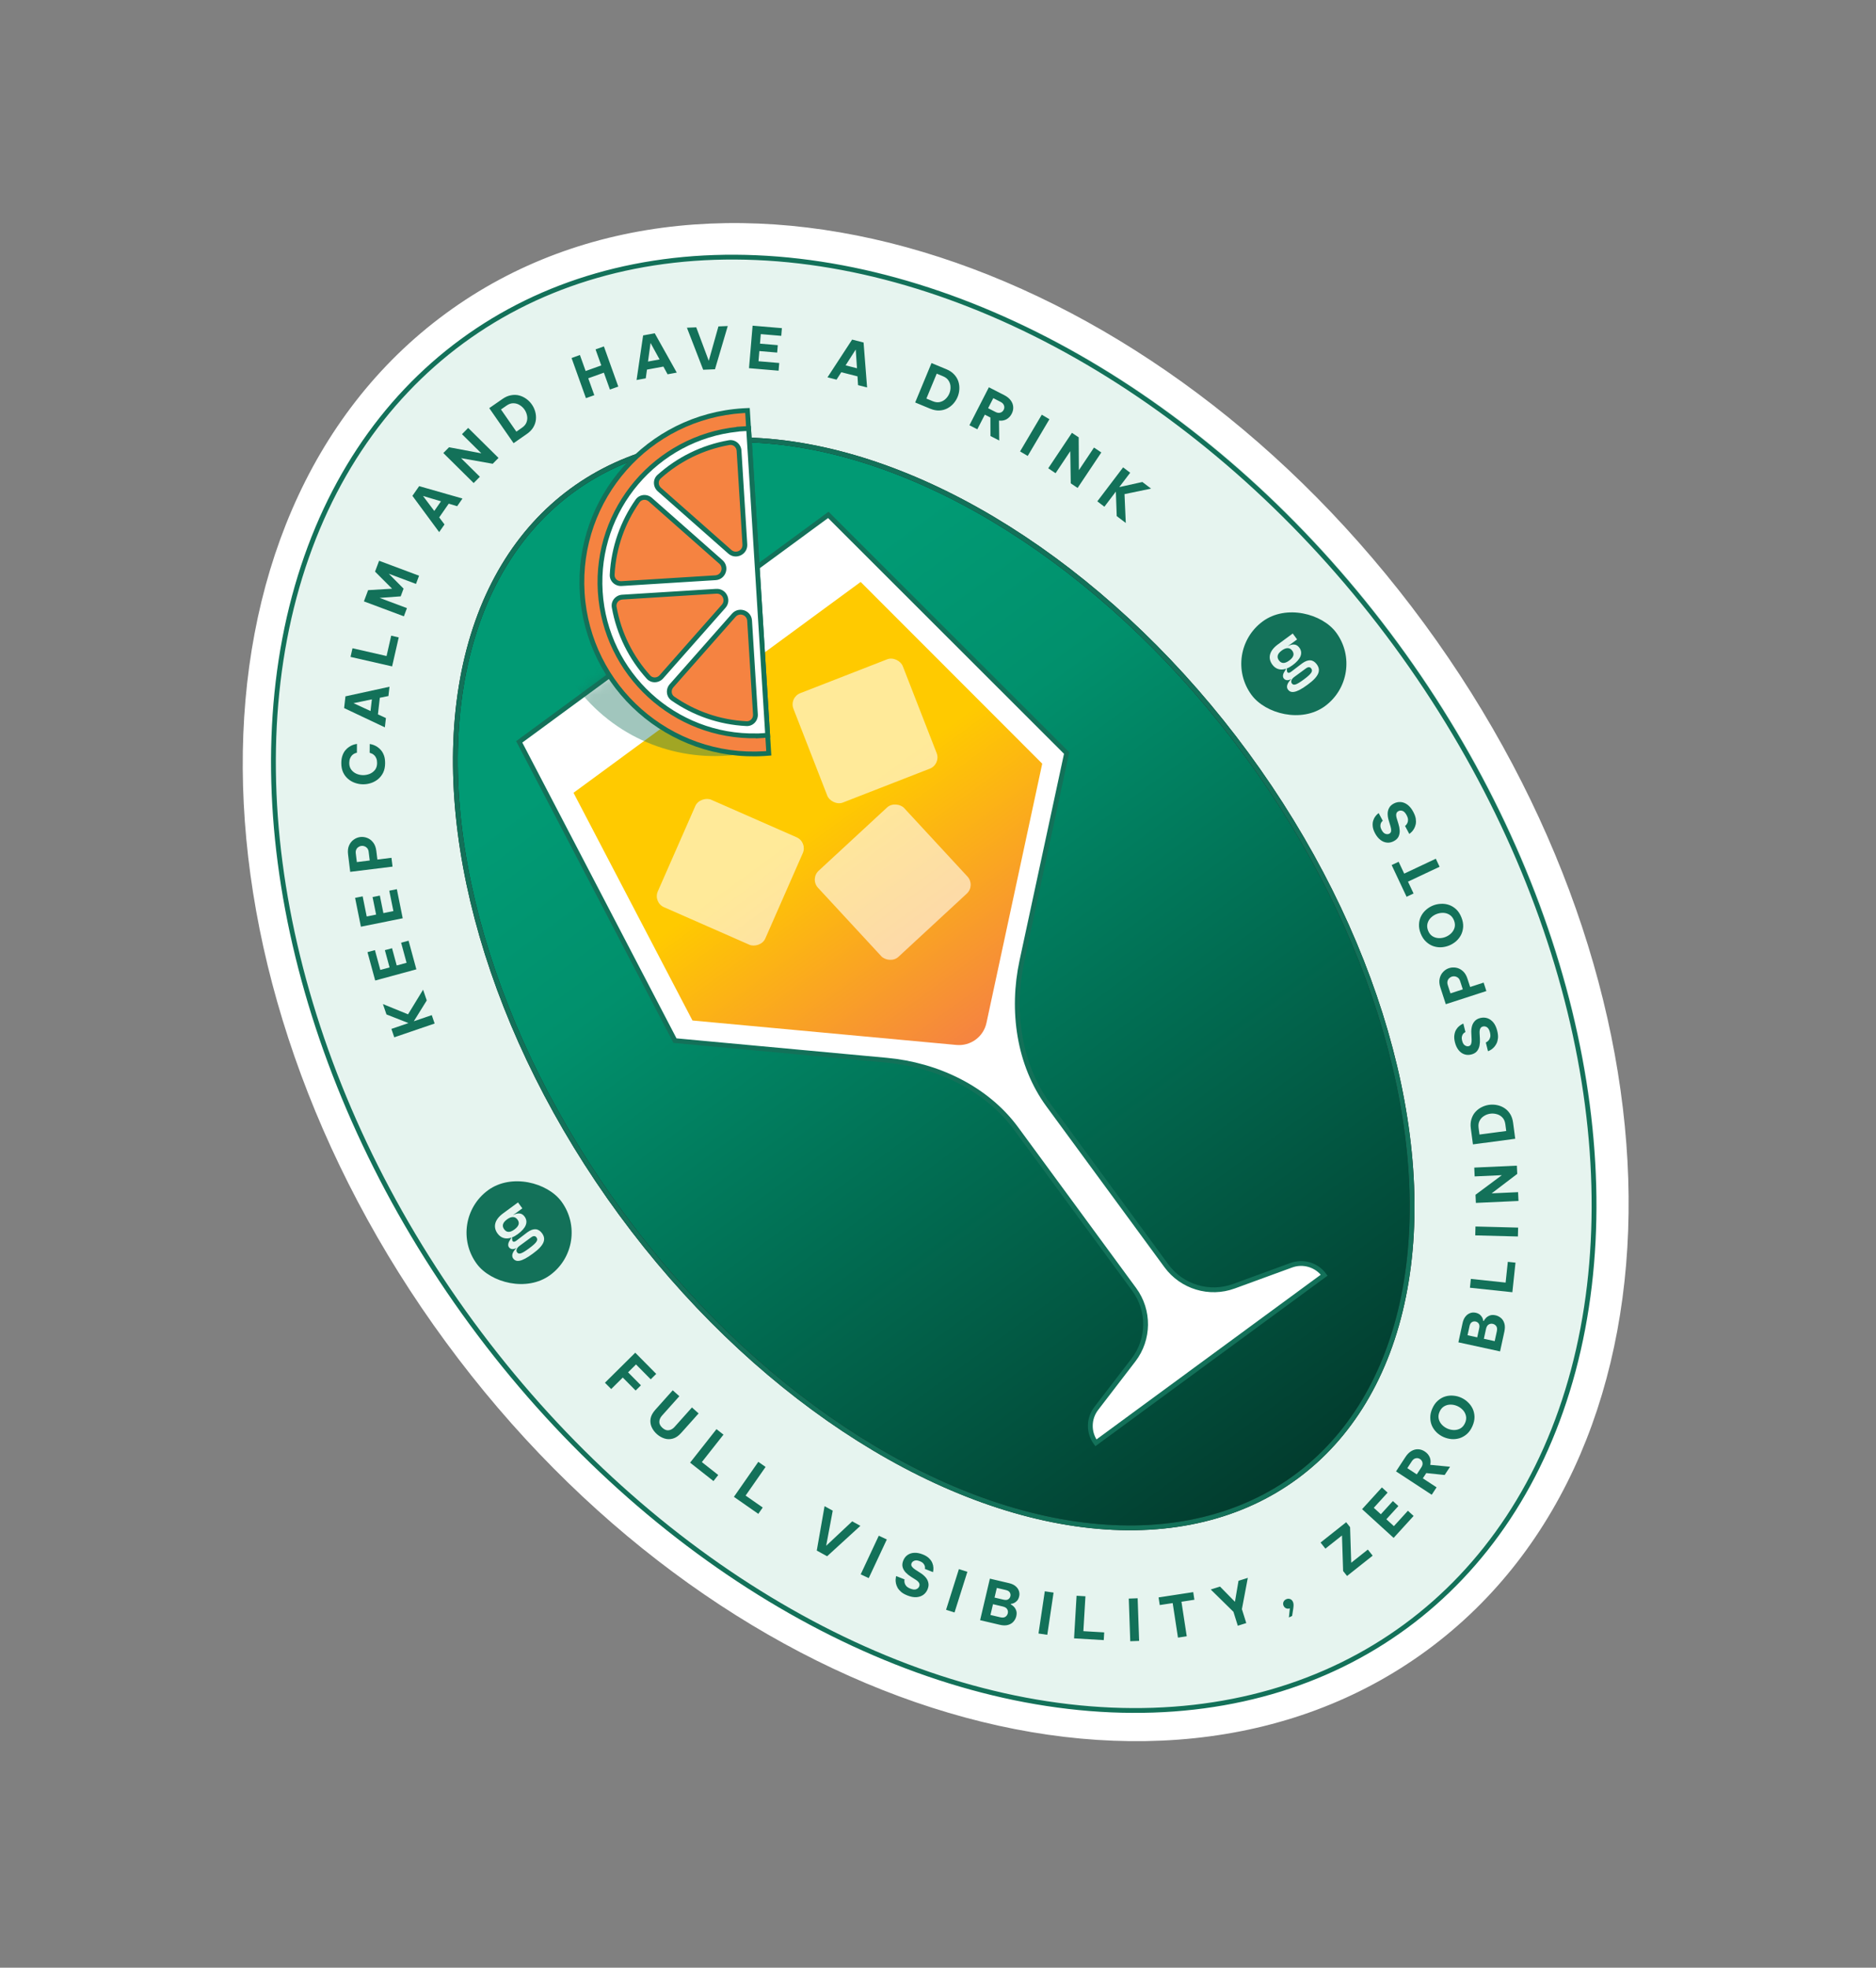 <svg width="185" height="194" viewBox="0 0 185 194" fill="none" xmlns="http://www.w3.org/2000/svg">
<rect x="0" y="0" width="185" height="194" fill="#808080" stroke="none"/>
<path d="M44.889 32.182C57.987 22.566 75.148 21.33 92.157 26.853C109.169 32.377 126.16 44.688 139.177 62.42C152.194 80.151 158.85 100.05 159.024 117.935C159.198 135.817 152.877 151.82 139.78 161.435C126.684 171.049 109.462 172.334 92.391 166.86C75.315 161.384 58.258 149.119 45.238 131.384C32.218 113.649 25.627 93.701 25.517 75.769C25.409 57.842 31.794 41.796 44.889 32.182Z" fill="#E6F4EF" stroke="white" stroke-width="3.158"/>
<ellipse cx="92.08" cy="96.995" rx="56.531" ry="78.594" transform="rotate(-36.284 92.08 96.995)" fill="#E6F4EF" stroke="white" stroke-width="0.474"/>
<ellipse cx="92.08" cy="96.995" rx="56.531" ry="78.594" transform="rotate(-36.284 92.08 96.995)" fill="#E6F4EF" stroke="#137159" stroke-width="0.474"/>
<path d="M42.861 100.911L38.88 102.27L38.597 101.442L40.281 100.867L38.111 100.016L37.762 98.994L40.239 100.004L41.722 97.576L42.084 98.635L40.809 100.687L42.578 100.082L42.861 100.911ZM41.059 95.569L36.999 96.671L36.239 93.873L36.974 93.674L37.505 95.627L38.416 95.379L37.954 93.679L38.661 93.487L39.123 95.187L40.094 94.924L39.556 92.943L40.291 92.744L41.059 95.569ZM39.713 90.534L35.59 91.365L35.017 88.523L35.764 88.373L36.163 90.357L37.089 90.17L36.74 88.443L37.459 88.298L37.807 90.025L38.794 89.827L38.388 87.815L39.135 87.665L39.713 90.534ZM38.711 85.441L34.536 85.957L34.324 84.236C34.281 83.894 34.314 83.601 34.421 83.359C34.529 83.113 34.682 82.92 34.883 82.781C35.079 82.638 35.292 82.553 35.521 82.524C35.758 82.495 35.991 82.526 36.22 82.616C36.444 82.703 36.639 82.852 36.802 83.065C36.965 83.274 37.068 83.55 37.111 83.892L37.216 84.744L38.604 84.572L38.711 85.441ZM35.085 84.142L35.19 84.994L36.46 84.837L36.355 83.985C36.336 83.839 36.291 83.72 36.219 83.63C36.143 83.54 36.055 83.476 35.955 83.439C35.851 83.398 35.744 83.385 35.635 83.398C35.529 83.411 35.431 83.45 35.34 83.515C35.248 83.576 35.178 83.659 35.13 83.764C35.082 83.869 35.067 83.995 35.085 84.142ZM37.977 75.255C37.975 75.604 37.912 75.908 37.789 76.169C37.662 76.426 37.495 76.641 37.289 76.813C37.08 76.986 36.846 77.115 36.587 77.201C36.329 77.286 36.066 77.328 35.796 77.326C35.531 77.324 35.27 77.278 35.013 77.189C34.756 77.1 34.526 76.968 34.322 76.792C34.115 76.616 33.952 76.399 33.832 76.14C33.713 75.878 33.654 75.573 33.657 75.224C33.659 74.932 33.699 74.684 33.776 74.48C33.85 74.272 33.946 74.1 34.064 73.965C34.179 73.825 34.303 73.715 34.436 73.632C34.565 73.546 34.689 73.482 34.807 73.441C34.921 73.401 35.016 73.375 35.092 73.364C35.164 73.349 35.2 73.342 35.2 73.342L35.194 74.212C35.194 74.212 35.169 74.219 35.119 74.234C35.066 74.245 35.004 74.269 34.931 74.306C34.855 74.344 34.781 74.4 34.708 74.475C34.636 74.547 34.575 74.645 34.524 74.77C34.47 74.891 34.443 75.042 34.441 75.224C34.44 75.485 34.506 75.706 34.641 75.885C34.773 76.06 34.942 76.194 35.15 76.286C35.358 76.375 35.575 76.42 35.803 76.422C36.03 76.423 36.25 76.381 36.463 76.296C36.672 76.206 36.846 76.075 36.983 75.902C37.117 75.725 37.185 75.505 37.187 75.244C37.188 75.062 37.165 74.91 37.117 74.788C37.068 74.663 37.008 74.564 36.937 74.491C36.861 74.415 36.788 74.358 36.716 74.319C36.641 74.281 36.578 74.256 36.529 74.244C36.48 74.228 36.456 74.221 36.456 74.221L36.462 73.351C36.462 73.351 36.5 73.359 36.575 73.375C36.647 73.386 36.742 73.414 36.859 73.456C36.972 73.499 37.095 73.564 37.227 73.652C37.355 73.737 37.478 73.849 37.594 73.99C37.707 74.127 37.8 74.301 37.875 74.51C37.945 74.715 37.979 74.963 37.977 75.255ZM37.952 71.711L33.935 69.811L34.067 68.653L38.409 67.707L38.305 68.622L37.456 68.794L37.269 70.431L38.057 70.796L37.952 71.711ZM36.539 70.102L36.671 68.95L34.86 69.327L36.539 70.102ZM38.668 65.701L34.567 64.766L34.761 63.912L38.12 64.678L38.578 62.672L39.32 62.841L38.668 65.701ZM39.828 60.764L35.887 59.291L36.301 58.183L38.667 58.042L36.984 56.357L37.385 55.287L41.325 56.76L41.022 57.569L38.339 56.566L39.798 58.034L39.514 58.796L37.436 58.947L40.13 59.955L39.828 60.764ZM43.308 52.462L40.67 48.886L41.335 47.929L45.607 49.151L45.082 49.908L44.252 49.657L43.312 51.011L43.834 51.706L43.308 52.462ZM42.826 50.376L43.487 49.424L41.714 48.898L42.826 50.376ZM46.71 47.624L43.719 44.666L44.283 44.096L47.466 44.694L45.558 42.807L46.169 42.188L49.16 45.146L48.589 45.724L45.467 45.171L47.322 47.006L46.71 47.624ZM50.647 43.694L48.247 40.238L49.555 39.331C49.835 39.136 50.115 39.015 50.396 38.968C50.678 38.915 50.946 38.923 51.201 38.99C51.456 39.058 51.69 39.17 51.904 39.326C52.119 39.481 52.3 39.667 52.449 39.881C52.599 40.096 52.709 40.331 52.78 40.586C52.851 40.842 52.873 41.1 52.848 41.362C52.822 41.625 52.737 41.88 52.591 42.129C52.447 42.372 52.234 42.591 51.954 42.786L50.647 43.694ZM49.96 39.984L49.404 40.37L50.921 42.555L51.477 42.169C51.704 42.011 51.854 41.829 51.927 41.621C52.003 41.411 52.019 41.198 51.973 40.98C51.931 40.76 51.848 40.56 51.722 40.379C51.597 40.199 51.44 40.052 51.25 39.939C51.062 39.82 50.856 39.76 50.634 39.758C50.412 39.751 50.187 39.826 49.96 39.984ZM57.782 39.256L56.364 35.296L57.188 35L57.753 36.579L59.294 36.027L58.729 34.448L59.553 34.153L60.972 38.113L60.148 38.408L59.551 36.744L58.01 37.296L58.606 38.961L57.782 39.256ZM62.775 37.467L63.421 33.07L64.567 32.859L66.739 36.736L65.833 36.903L65.421 36.141L63.8 36.44L63.681 37.3L62.775 37.467ZM63.902 35.646L65.043 35.436L64.154 33.814L63.902 35.646ZM69.344 36.454L67.74 32.31L68.66 32.272L69.894 35.572L70.847 32.182L71.767 32.144L70.508 36.406L69.344 36.454ZM73.862 36.3L74.217 32.109L77.106 32.353L77.042 33.112L75.025 32.941L74.945 33.882L76.701 34.03L76.64 34.761L74.884 34.612L74.799 35.615L76.844 35.788L76.779 36.547L73.862 36.3ZM81.603 37.201L84.032 33.48L85.161 33.769L85.507 38.199L84.615 37.971L84.561 37.106L82.963 36.698L82.495 37.429L81.603 37.201ZM83.389 36.02L84.512 36.308L84.386 34.462L83.389 36.02ZM90.249 39.681L91.86 35.795L93.33 36.404C93.645 36.535 93.898 36.705 94.09 36.916C94.287 37.125 94.425 37.355 94.506 37.605C94.587 37.856 94.619 38.114 94.604 38.378C94.589 38.643 94.531 38.896 94.431 39.137C94.331 39.379 94.192 39.599 94.016 39.796C93.84 39.994 93.635 40.153 93.4 40.273C93.166 40.393 92.904 40.459 92.616 40.471C92.333 40.481 92.034 40.421 91.719 40.29L90.249 39.681ZM92.999 37.098L92.374 36.839L91.356 39.296L91.981 39.556C92.236 39.661 92.471 39.689 92.685 39.638C92.902 39.589 93.09 39.486 93.249 39.331C93.412 39.176 93.535 38.998 93.619 38.795C93.703 38.592 93.742 38.38 93.735 38.16C93.733 37.937 93.672 37.731 93.553 37.543C93.44 37.352 93.255 37.204 92.999 37.098ZM95.599 41.925L97.518 38.181L99.035 38.959C99.312 39.101 99.523 39.271 99.668 39.469C99.817 39.669 99.9 39.881 99.916 40.107C99.936 40.334 99.888 40.561 99.772 40.787C99.646 41.033 99.473 41.217 99.253 41.338C99.035 41.456 98.789 41.499 98.517 41.466L98.538 43.431L97.673 42.988L97.668 41.165L97.117 40.882L96.378 42.324L95.599 41.925ZM98.68 39.627L97.952 39.253L97.443 40.245L98.172 40.618C98.344 40.706 98.503 40.728 98.649 40.684C98.795 40.64 98.904 40.548 98.975 40.41C99.047 40.269 99.059 40.125 99.01 39.981C98.962 39.833 98.852 39.715 98.68 39.627ZM100.593 44.507L102.735 40.886L103.488 41.332L101.347 44.953L100.593 44.507ZM103.371 46.171L105.708 42.673L106.375 43.118L106.392 46.357L107.882 44.126L108.605 44.609L106.268 48.107L105.592 47.655L105.544 44.484L104.094 46.654L103.371 46.171ZM108.211 49.428L110.755 46.078L111.452 46.608L110.376 48.025L112.652 47.52L113.512 48.173L110.893 48.717L111.017 51.56L110.125 50.883L110.039 48.468L108.908 49.958L108.211 49.428Z" fill="#137159"/>
<path d="M59.656 136.325L62.645 133.365L64.713 135.454L64.171 135.99L62.72 134.523L61.936 135.299L63.204 136.58L62.683 137.096L61.415 135.815L60.272 136.947L59.656 136.325ZM64.776 141.39C64.547 141.185 64.374 140.952 64.258 140.69C64.144 140.431 64.11 140.157 64.155 139.867C64.203 139.58 64.359 139.289 64.621 138.995L66.341 137.071L66.994 137.654L65.274 139.578C65.113 139.759 65.027 139.957 65.018 140.173C65.011 140.385 65.114 140.586 65.325 140.775C65.537 140.965 65.747 141.043 65.955 141.01C66.167 140.976 66.355 140.869 66.516 140.688L68.236 138.764L68.893 139.351L67.173 141.275C66.911 141.569 66.638 141.755 66.355 141.833C66.075 141.913 65.798 141.91 65.525 141.823C65.252 141.736 65.002 141.592 64.776 141.39ZM68.054 144.205L70.657 140.901L71.345 141.443L69.213 144.149L70.829 145.422L70.358 146.021L68.054 144.205ZM72.374 147.576L74.78 144.125L75.498 144.626L73.528 147.451L75.216 148.628L74.78 149.253L72.374 147.576ZM80.545 152.873L81.313 148.496L82.12 148.939L81.471 152.402L84.039 149.992L84.846 150.435L81.567 153.433L80.545 152.873ZM84.877 155.217L86.661 151.407L87.453 151.778L85.669 155.588L84.877 155.217ZM89.479 157.298C89.225 157.198 89.02 157.082 88.865 156.951C88.713 156.818 88.597 156.68 88.515 156.538C88.437 156.393 88.385 156.254 88.356 156.12C88.329 155.983 88.316 155.86 88.319 155.751C88.326 155.64 88.336 155.552 88.349 155.488C88.367 155.422 88.376 155.388 88.376 155.388L89.201 155.715C89.201 155.715 89.196 155.748 89.186 155.813C89.18 155.88 89.188 155.964 89.209 156.066C89.231 156.165 89.285 156.265 89.37 156.369C89.457 156.468 89.594 156.555 89.781 156.629C90.01 156.72 90.198 156.739 90.345 156.687C90.493 156.632 90.594 156.537 90.647 156.403C90.694 156.283 90.689 156.171 90.633 156.067C90.579 155.965 90.474 155.862 90.315 155.758L89.831 155.451C89.635 155.328 89.462 155.188 89.312 155.031C89.166 154.876 89.066 154.702 89.012 154.509C88.959 154.313 88.979 154.097 89.073 153.861C89.168 153.621 89.31 153.437 89.499 153.308C89.69 153.176 89.912 153.104 90.165 153.094C90.422 153.082 90.697 153.134 90.99 153.25C91.264 153.358 91.476 153.489 91.623 153.641C91.776 153.791 91.882 153.945 91.942 154.103C92.006 154.259 92.04 154.405 92.044 154.541C92.05 154.678 92.046 154.788 92.029 154.871C92.016 154.956 92.01 154.998 92.01 154.998L91.206 154.68C91.206 154.68 91.209 154.653 91.214 154.598C91.223 154.544 91.217 154.477 91.197 154.395C91.176 154.314 91.128 154.229 91.052 154.142C90.98 154.057 90.863 153.982 90.701 153.918C90.479 153.83 90.299 153.816 90.161 153.876C90.025 153.932 89.934 154.016 89.89 154.129C89.844 154.245 89.858 154.354 89.931 154.457C90.005 154.559 90.114 154.658 90.26 154.752L90.772 155.083C90.968 155.205 91.136 155.347 91.276 155.509C91.415 155.67 91.506 155.848 91.547 156.044C91.593 156.237 91.571 156.447 91.481 156.672C91.389 156.905 91.248 157.092 91.058 157.232C90.869 157.369 90.641 157.448 90.372 157.468C90.104 157.485 89.807 157.428 89.479 157.298ZM93.296 158.712L94.562 154.701L95.397 154.964L94.13 158.976L93.296 158.712ZM96.653 159.736L97.616 155.641L99.508 156.085C99.774 156.148 99.986 156.246 100.145 156.381C100.308 156.517 100.419 156.673 100.479 156.851C100.539 157.025 100.548 157.204 100.504 157.388C100.462 157.569 100.393 157.712 100.298 157.819C100.204 157.921 100.1 157.998 99.987 158.049C99.878 158.098 99.777 158.124 99.682 158.129L99.672 158.174C99.766 158.219 99.865 158.293 99.97 158.395C100.074 158.498 100.155 158.628 100.211 158.785C100.268 158.942 100.27 159.13 100.219 159.348C100.174 159.539 100.084 159.713 99.951 159.868C99.82 160.025 99.641 160.136 99.411 160.203C99.185 160.27 98.911 160.266 98.59 160.191L96.653 159.736ZM99.197 156.766L98.3 156.555L98.076 157.507L98.973 157.717C99.165 157.762 99.316 157.749 99.426 157.678C99.536 157.606 99.607 157.504 99.638 157.372C99.668 157.242 99.65 157.121 99.583 157.008C99.517 156.892 99.388 156.811 99.197 156.766ZM98.886 158.386L97.923 158.16L97.673 159.222L98.636 159.449C98.854 159.5 99.023 159.485 99.143 159.404C99.268 159.321 99.347 159.205 99.382 159.057C99.416 158.914 99.395 158.778 99.32 158.651C99.248 158.526 99.103 158.437 98.886 158.386ZM102.411 161.049L103.031 156.888L103.897 157.017L103.277 161.178L102.411 161.049ZM105.917 161.528L106.165 157.328L107.039 157.38L106.836 160.819L108.89 160.94L108.845 161.701L105.917 161.528ZM111.459 161.81L111.313 157.606L112.188 157.575L112.334 161.779L111.459 161.81ZM116.164 161.455L115.643 158.05L114.367 158.245L114.252 157.492L117.669 156.969L117.784 157.722L116.508 157.918L117.029 161.323L116.164 161.455ZM122.064 160.283L121.634 158.91L119.396 156.711L120.312 156.423L121.783 157.922L122.135 155.852L123.052 155.565L122.469 158.648L122.9 160.021L122.064 160.283ZM127.104 159.469L127.196 158.571C127.075 158.615 126.955 158.615 126.838 158.57C126.723 158.523 126.639 158.442 126.584 158.325C126.524 158.198 126.518 158.073 126.564 157.951C126.611 157.828 126.698 157.737 126.825 157.677C126.952 157.617 127.079 157.607 127.207 157.648C127.335 157.688 127.432 157.778 127.498 157.919C127.536 157.998 127.557 158.092 127.563 158.203C127.567 158.31 127.557 158.447 127.531 158.614C127.51 158.783 127.477 158.993 127.432 159.245L127.423 159.318L127.104 159.469ZM132.839 155.378L132.45 154.888L132.338 151.386L130.703 152.682L130.226 152.081L132.752 150.079L133.137 150.564L133.249 154.074L134.888 152.774L135.365 153.376L132.839 155.378ZM137.431 151.624L134.321 148.791L136.274 146.648L136.837 147.161L135.474 148.657L136.171 149.292L137.358 147.99L137.9 148.484L136.713 149.786L137.457 150.464L138.839 148.947L139.402 149.46L137.431 151.624ZM141.187 147.371L137.668 145.066L138.603 143.639C138.773 143.379 138.965 143.188 139.177 143.064C139.391 142.937 139.612 142.878 139.838 142.885C140.066 142.89 140.286 142.962 140.499 143.101C140.73 143.252 140.894 143.444 140.992 143.675C141.086 143.905 141.102 144.153 141.041 144.421L142.997 144.608L142.464 145.422L140.651 145.233L140.312 145.751L141.667 146.639L141.187 147.371ZM139.229 144.063L138.781 144.748L139.713 145.359L140.161 144.674C140.267 144.512 140.306 144.356 140.277 144.206C140.249 144.056 140.169 143.938 140.039 143.853C139.906 143.766 139.765 143.739 139.616 143.773C139.464 143.805 139.335 143.902 139.229 144.063ZM145.196 140.619C145.054 140.937 144.873 141.193 144.654 141.386C144.432 141.577 144.191 141.714 143.93 141.797C143.667 141.875 143.399 141.903 143.127 141.881C142.856 141.856 142.598 141.788 142.352 141.679C142.106 141.569 141.885 141.423 141.688 141.24C141.49 141.052 141.334 140.835 141.219 140.589C141.106 140.34 141.049 140.069 141.046 139.777C141.04 139.484 141.107 139.178 141.249 138.86C141.393 138.538 141.576 138.281 141.798 138.09C142.017 137.897 142.256 137.761 142.515 137.681C142.775 137.602 143.04 137.575 143.311 137.6C143.58 137.62 143.837 137.685 144.083 137.795C144.329 137.904 144.551 138.053 144.749 138.241C144.949 138.426 145.108 138.642 145.226 138.889C145.34 139.135 145.4 139.405 145.407 139.698C145.409 139.99 145.339 140.297 145.196 140.619ZM144.474 140.297C144.582 140.055 144.612 139.823 144.565 139.603C144.518 139.383 144.418 139.189 144.264 139.021C144.108 138.852 143.924 138.72 143.712 138.626C143.501 138.532 143.282 138.484 143.055 138.482C142.827 138.48 142.616 138.535 142.421 138.647C142.225 138.76 142.074 138.937 141.966 139.179C141.858 139.421 141.827 139.653 141.875 139.873C141.923 140.09 142.024 140.282 142.178 140.45C142.331 140.618 142.513 140.749 142.724 140.843C142.935 140.937 143.157 140.986 143.387 140.989C143.615 140.991 143.825 140.937 144.019 140.829C144.214 140.716 144.366 140.539 144.474 140.297ZM147.928 133.236L143.818 132.343L144.23 130.443C144.288 130.176 144.383 129.962 144.515 129.801C144.648 129.636 144.803 129.522 144.979 129.46C145.152 129.396 145.331 129.385 145.516 129.425C145.697 129.464 145.842 129.531 145.95 129.624C146.054 129.716 146.132 129.819 146.186 129.931C146.236 130.039 146.264 130.14 146.271 130.235L146.315 130.244C146.359 130.149 146.432 130.049 146.532 129.942C146.633 129.836 146.761 129.754 146.918 129.695C147.074 129.635 147.261 129.63 147.48 129.677C147.672 129.719 147.848 129.805 148.005 129.937C148.164 130.064 148.278 130.242 148.349 130.471C148.42 130.696 148.421 130.969 148.351 131.292L147.928 133.236ZM144.916 130.743L144.72 131.643L145.676 131.851L145.871 130.951C145.913 130.758 145.897 130.607 145.824 130.498C145.751 130.389 145.647 130.32 145.514 130.291C145.384 130.263 145.264 130.283 145.152 130.352C145.036 130.42 144.957 130.55 144.916 130.743ZM146.541 131.026L146.331 131.993L147.398 132.225L147.608 131.258C147.655 131.04 147.637 130.871 147.555 130.752C147.469 130.629 147.352 130.551 147.204 130.519C147.059 130.487 146.925 130.511 146.799 130.588C146.675 130.662 146.588 130.808 146.541 131.026ZM149.14 127.403L144.957 126.959L145.049 126.089L148.475 126.452L148.692 124.406L149.45 124.486L149.14 127.403ZM149.686 121.907L145.48 121.798L145.503 120.922L149.708 121.032L149.686 121.907ZM149.744 118.405L145.542 118.596L145.505 117.795L148.103 115.862L145.422 115.984L145.383 115.115L149.585 114.923L149.622 115.735L147.098 117.654L149.704 117.536L149.744 118.405ZM149.423 112.272L145.253 112.826L145.043 111.248C144.998 110.91 145.019 110.605 145.105 110.334C145.187 110.059 145.317 109.824 145.493 109.628C145.67 109.433 145.876 109.275 146.113 109.156C146.349 109.037 146.597 108.96 146.856 108.925C147.116 108.891 147.375 108.9 147.634 108.954C147.894 109.007 148.134 109.105 148.356 109.248C148.577 109.39 148.766 109.583 148.92 109.827C149.071 110.067 149.168 110.356 149.213 110.694L149.423 112.272ZM145.809 111.186L145.898 111.857L148.536 111.506L148.447 110.836C148.41 110.562 148.316 110.345 148.165 110.185C148.013 110.022 147.83 109.91 147.616 109.851C147.401 109.788 147.185 109.771 146.967 109.8C146.749 109.828 146.546 109.901 146.359 110.018C146.168 110.131 146.02 110.287 145.917 110.484C145.809 110.678 145.773 110.912 145.809 111.186ZM147.648 101.632C147.714 101.897 147.739 102.131 147.723 102.334C147.703 102.534 147.659 102.709 147.59 102.859C147.518 103.006 147.435 103.13 147.344 103.231C147.248 103.333 147.155 103.415 147.065 103.477C146.97 103.535 146.893 103.578 146.833 103.605C146.769 103.629 146.737 103.641 146.737 103.641L146.522 102.78C146.522 102.78 146.551 102.765 146.61 102.735C146.668 102.701 146.733 102.646 146.803 102.569C146.87 102.494 146.921 102.391 146.955 102.262C146.986 102.133 146.976 101.971 146.928 101.777C146.868 101.538 146.774 101.373 146.647 101.284C146.515 101.196 146.38 101.169 146.24 101.204C146.115 101.235 146.027 101.304 145.975 101.411C145.923 101.514 145.901 101.66 145.909 101.849L145.94 102.421C145.955 102.652 145.942 102.874 145.901 103.087C145.86 103.297 145.777 103.48 145.652 103.636C145.523 103.793 145.335 103.902 145.089 103.964C144.839 104.026 144.606 104.018 144.391 103.939C144.173 103.861 143.986 103.722 143.83 103.522C143.671 103.32 143.553 103.066 143.476 102.761C143.405 102.474 143.388 102.226 143.426 102.018C143.459 101.806 143.522 101.63 143.616 101.49C143.705 101.346 143.804 101.234 143.913 101.152C144.02 101.067 144.113 101.006 144.19 100.972C144.266 100.933 144.304 100.914 144.304 100.914L144.514 101.752C144.514 101.752 144.49 101.766 144.442 101.793C144.393 101.817 144.342 101.861 144.287 101.926C144.233 101.99 144.193 102.078 144.166 102.19C144.138 102.299 144.146 102.438 144.188 102.607C144.246 102.838 144.339 102.993 144.468 103.07C144.593 103.148 144.714 103.173 144.832 103.143C144.953 103.113 145.034 103.038 145.074 102.919C145.115 102.799 145.131 102.653 145.123 102.479L145.094 101.871C145.079 101.64 145.097 101.421 145.147 101.213C145.196 101.006 145.289 100.828 145.424 100.681C145.555 100.531 145.738 100.427 145.973 100.368C146.216 100.308 146.45 100.314 146.675 100.387C146.896 100.46 147.093 100.601 147.266 100.807C147.435 101.015 147.562 101.29 147.648 101.632ZM146.577 97.709L142.576 99.006L142.041 97.357C141.935 97.029 141.911 96.736 141.971 96.478C142.03 96.216 142.144 95.997 142.314 95.822C142.48 95.645 142.673 95.521 142.893 95.45C143.12 95.376 143.354 95.362 143.596 95.407C143.833 95.45 144.052 95.56 144.253 95.738C144.453 95.912 144.606 96.163 144.712 96.491L144.977 97.308L146.307 96.876L146.577 97.709ZM142.771 97.121L143.036 97.937L144.253 97.543L143.988 96.726C143.942 96.585 143.875 96.478 143.787 96.403C143.696 96.329 143.597 96.283 143.492 96.265C143.382 96.245 143.274 96.252 143.17 96.286C143.069 96.319 142.98 96.376 142.902 96.456C142.824 96.534 142.771 96.629 142.744 96.741C142.716 96.853 142.726 96.98 142.771 97.121ZM144.117 90.448C144.246 90.772 144.303 91.08 144.289 91.371C144.271 91.664 144.2 91.933 144.077 92.178C143.949 92.42 143.783 92.631 143.577 92.811C143.37 92.987 143.141 93.125 142.891 93.225C142.641 93.324 142.382 93.38 142.114 93.393C141.841 93.404 141.576 93.365 141.32 93.275C141.063 93.181 140.829 93.034 140.618 92.832C140.404 92.632 140.232 92.37 140.103 92.046C139.973 91.719 139.917 91.408 139.935 91.116C139.949 90.824 140.019 90.558 140.143 90.317C140.267 90.076 140.433 89.867 140.64 89.691C140.843 89.512 141.069 89.374 141.319 89.274C141.569 89.174 141.83 89.119 142.103 89.109C142.375 89.094 142.641 89.131 142.9 89.22C143.156 89.31 143.391 89.455 143.606 89.655C143.816 89.856 143.987 90.121 144.117 90.448ZM143.383 90.741C143.285 90.494 143.141 90.311 142.95 90.191C142.76 90.071 142.551 90.007 142.323 90C142.093 89.994 141.87 90.034 141.655 90.119C141.44 90.205 141.253 90.328 141.093 90.49C140.933 90.651 140.825 90.841 140.769 91.059C140.713 91.277 140.734 91.51 140.832 91.756C140.93 92.002 141.074 92.186 141.265 92.306C141.454 92.422 141.662 92.484 141.889 92.492C142.117 92.499 142.338 92.46 142.553 92.374C142.767 92.289 142.957 92.165 143.12 92.002C143.28 91.84 143.389 91.652 143.446 91.438C143.502 91.219 143.481 90.987 143.383 90.741ZM141.964 85.455L138.848 86.923L139.398 88.091L138.709 88.415L137.236 85.288L137.925 84.964L138.475 86.131L141.591 84.663L141.964 85.455ZM139.371 80.047C139.499 80.288 139.58 80.509 139.614 80.71C139.643 80.909 139.643 81.089 139.613 81.251C139.578 81.411 139.528 81.552 139.463 81.672C139.395 81.794 139.325 81.896 139.252 81.978C139.175 82.057 139.11 82.118 139.059 82.158C139.002 82.197 138.974 82.216 138.974 82.216L138.557 81.433C138.557 81.433 138.582 81.411 138.632 81.368C138.68 81.321 138.729 81.252 138.779 81.16C138.826 81.071 138.85 80.959 138.852 80.825C138.85 80.693 138.802 80.538 138.708 80.361C138.592 80.144 138.461 80.007 138.316 79.951C138.167 79.898 138.029 79.904 137.902 79.972C137.788 80.033 137.719 80.121 137.695 80.237C137.669 80.349 137.683 80.496 137.737 80.678L137.906 81.226C137.976 81.446 138.017 81.665 138.029 81.881C138.04 82.095 138.003 82.292 137.92 82.474C137.833 82.658 137.677 82.809 137.453 82.928C137.226 83.049 136.998 83.098 136.77 83.073C136.539 83.05 136.324 82.96 136.125 82.805C135.921 82.647 135.745 82.429 135.597 82.152C135.458 81.891 135.382 81.654 135.368 81.443C135.349 81.23 135.368 81.044 135.425 80.884C135.477 80.724 135.546 80.591 135.631 80.485C135.715 80.376 135.79 80.295 135.857 80.243C135.921 80.187 135.954 80.159 135.954 80.159L136.36 80.922C136.36 80.922 136.34 80.941 136.3 80.979C136.258 81.014 136.219 81.069 136.182 81.145C136.145 81.221 136.127 81.316 136.128 81.431C136.128 81.543 136.168 81.676 136.25 81.83C136.362 82.041 136.49 82.168 136.634 82.212C136.774 82.257 136.898 82.252 137.005 82.195C137.115 82.136 137.176 82.044 137.186 81.918C137.196 81.792 137.176 81.646 137.126 81.48L136.951 80.897C136.881 80.676 136.845 80.459 136.843 80.246C136.841 80.032 136.888 79.838 136.984 79.662C137.074 79.485 137.226 79.34 137.441 79.226C137.661 79.109 137.89 79.058 138.126 79.074C138.359 79.092 138.584 79.18 138.801 79.339C139.016 79.5 139.206 79.736 139.371 80.047Z" fill="#137159"/>
<ellipse cx="92.08" cy="96.996" rx="38.257" ry="60.32" transform="rotate(-36.284 92.08 96.996)" fill="url(#paint0_linear_8111_1955)" stroke="#181818" stroke-width="0.474"/>
<ellipse cx="92.08" cy="96.996" rx="38.257" ry="60.32" transform="rotate(-36.284 92.08 96.996)" stroke="#137159" stroke-width="0.474"/>
<path d="M105.185 74.242L100.772 94.751C99.726 99.611 100.452 104.951 103.394 108.958L112.365 121.177L115.023 124.798C116.548 126.876 119.263 127.696 121.684 126.81L127.326 124.747C128.508 124.308 129.838 124.706 130.584 125.722L108.069 142.252C107.323 141.235 107.341 139.847 108.114 138.851L111.774 134.086C113.344 132.042 113.374 129.206 111.849 127.128L100.22 111.289C97.278 107.281 92.402 104.989 87.451 104.53L66.562 102.597L51.203 73.14L81.683 50.764L105.185 74.242Z" fill="white" stroke="#137159" stroke-width="0.474"/>
<path d="M84.873 57.374L102.778 75.291L97.279 100.851C97.137 101.513 96.757 102.099 96.212 102.499V102.499C95.666 102.9 94.993 103.086 94.32 103.024L68.287 100.613L56.556 78.163L84.873 57.374Z" fill="url(#paint1_linear_8111_1955)"/>
<g opacity="0.4">
<mask id="mask0_8111_1955" style="mask-type:alpha" maskUnits="userSpaceOnUse" x="51" y="50" width="84" height="98">
<path d="M104.677 74.616L100.263 95.125C99.218 99.985 99.944 105.325 102.886 109.332L118.209 130.204C119.755 132.31 122.518 133.121 124.957 132.184L131.065 129.838C132.247 129.399 133.576 129.798 134.323 130.814L111.807 147.343C111.061 146.327 111.08 144.939 111.853 143.943L115.921 138.818C117.545 136.772 117.599 133.893 116.053 131.787L100.73 110.915C97.788 106.907 92.911 104.615 87.961 104.157L67.071 102.223L51.712 72.766L81.174 51.138L104.677 74.616Z" fill="white" stroke="black" stroke-width="0.474"/>
</mask>
<g mask="url(#mask0_8111_1955)">
<path d="M53.815 53.673L75.014 73.934L74.756 74C69.226 75.424 63.106 74.046 58.674 69.811C54.241 65.574 52.588 59.523 53.76 53.934L53.815 53.673Z" fill="#137159"/>
</g>
</g>
<path d="M57.412 58.447C56.832 49.111 63.931 41.072 73.267 40.492C73.415 40.483 73.564 40.476 73.712 40.47L75.812 74.269C75.665 74.281 75.516 74.292 75.368 74.301C66.032 74.881 57.992 67.783 57.412 58.447Z" fill="#F58341"/>
<path d="M57.412 58.447L57.176 58.461L57.176 58.461L57.412 58.447ZM73.267 40.492L73.252 40.256L73.252 40.256L73.267 40.492ZM73.712 40.47L73.948 40.456L73.934 40.225L73.703 40.234L73.712 40.47ZM75.812 74.269L75.833 74.504L76.063 74.484L76.048 74.254L75.812 74.269ZM75.368 74.301L75.382 74.537L75.382 74.537L75.368 74.301ZM57.412 58.447L57.649 58.432C57.077 49.227 64.076 41.301 73.281 40.729L73.267 40.492L73.252 40.256C63.786 40.844 56.588 48.995 57.176 58.461L57.412 58.447ZM73.267 40.492L73.281 40.729C73.428 40.719 73.574 40.712 73.72 40.707L73.712 40.47L73.703 40.234C73.553 40.239 73.403 40.246 73.252 40.256L73.267 40.492ZM73.712 40.47L73.475 40.485L75.576 74.283L75.812 74.269L76.048 74.254L73.948 40.456L73.712 40.47ZM75.812 74.269L75.791 74.033C75.647 74.045 75.501 74.055 75.353 74.065L75.368 74.301L75.382 74.537C75.532 74.528 75.682 74.518 75.833 74.504L75.812 74.269ZM75.368 74.301L75.353 74.065C66.148 74.637 58.221 67.638 57.649 58.432L57.412 58.447L57.176 58.461C57.764 67.928 65.916 75.126 75.382 74.537L75.368 74.301Z" fill="#137159"/>
<path d="M59.193 58.336C58.687 50.197 64.705 43.16 72.742 42.325L72.755 42.309L73.823 42.243L75.703 72.493L75.336 72.516C75.31 72.517 75.284 72.52 75.258 72.522C75.232 72.523 75.205 72.524 75.179 72.525L74.634 72.559L74.621 72.547C66.542 72.714 59.699 66.476 59.193 58.336ZM66.224 67.61C65.887 67.992 65.937 68.582 66.355 68.872C68.446 70.325 70.944 71.216 73.621 71.346C74.128 71.371 74.526 70.938 74.495 70.431L73.921 61.192C73.872 60.4 72.889 60.062 72.363 60.657L66.224 67.61ZM64.997 46.995C64.618 47.336 64.641 47.927 65.023 48.264L71.974 54.401C72.57 54.927 73.503 54.47 73.454 53.677L72.88 44.439C72.848 43.932 72.4 43.552 71.9 43.639C69.259 44.1 66.891 45.295 64.997 46.995ZM60.567 59.854C61.036 62.497 62.242 64.867 63.953 66.758C64.294 67.135 64.883 67.111 65.219 66.73L71.361 59.774C71.886 59.178 71.43 58.245 70.637 58.294L61.367 58.87C60.859 58.902 60.478 59.353 60.567 59.854ZM60.37 56.66C60.343 57.169 60.777 57.569 61.285 57.537L70.555 56.961C71.348 56.912 71.685 55.929 71.091 55.403L64.134 49.261C63.753 48.925 63.165 48.973 62.874 49.39C61.41 51.479 60.508 53.979 60.37 56.66Z" fill="white"/>
<path d="M59.193 58.336L58.956 58.351L58.956 58.351L59.193 58.336ZM72.742 42.325L72.766 42.56L72.858 42.55L72.919 42.481L72.742 42.325ZM72.755 42.309L72.74 42.073L72.642 42.079L72.578 42.152L72.755 42.309ZM73.823 42.243L74.06 42.228L74.045 41.992L73.809 42.006L73.823 42.243ZM75.703 72.493L75.718 72.729L75.954 72.715L75.94 72.478L75.703 72.493ZM75.336 72.516L75.321 72.279L75.32 72.279L75.336 72.516ZM75.258 72.522L75.273 72.758L75.273 72.758L75.258 72.522ZM75.179 72.525L75.165 72.289L75.164 72.289L75.179 72.525ZM74.634 72.559L74.477 72.737L74.551 72.802L74.649 72.796L74.634 72.559ZM74.621 72.547L74.777 72.37L74.708 72.309L74.616 72.311L74.621 72.547ZM66.224 67.61L66.046 67.454L66.046 67.454L66.224 67.61ZM66.355 68.872L66.22 69.067L66.22 69.067L66.355 68.872ZM73.621 71.346L73.61 71.583L73.61 71.583L73.621 71.346ZM74.495 70.431L74.731 70.416L74.731 70.416L74.495 70.431ZM72.363 60.657L72.186 60.5L72.186 60.5L72.363 60.657ZM64.997 46.995L64.838 46.819L64.838 46.819L64.997 46.995ZM65.023 48.264L64.866 48.441L64.866 48.441L65.023 48.264ZM71.974 54.401L71.818 54.579L71.818 54.579L71.974 54.401ZM73.454 53.677L73.69 53.663L73.454 53.677ZM72.88 44.439L73.116 44.424L73.116 44.424L72.88 44.439ZM71.9 43.639L71.859 43.406L71.859 43.406L71.9 43.639ZM60.567 59.854L60.334 59.895L60.334 59.895L60.567 59.854ZM63.953 66.758L63.777 66.917L63.777 66.917L63.953 66.758ZM71.361 59.774L71.539 59.931L71.539 59.931L71.361 59.774ZM60.37 56.66L60.133 56.648L60.133 56.648L60.37 56.66ZM71.091 55.403L71.247 55.226L71.247 55.226L71.091 55.403ZM64.134 49.261L63.977 49.439L63.977 49.439L64.134 49.261ZM62.874 49.39L62.68 49.254L62.68 49.254L62.874 49.39ZM59.193 58.336L59.429 58.322C58.931 50.309 64.855 43.382 72.766 42.56L72.742 42.325L72.717 42.089C64.555 42.937 58.443 50.084 58.956 58.351L59.193 58.336ZM72.742 42.325L72.919 42.481L72.933 42.466L72.755 42.309L72.578 42.152L72.564 42.168L72.742 42.325ZM72.755 42.309L72.77 42.545L73.838 42.479L73.823 42.243L73.809 42.006L72.74 42.073L72.755 42.309ZM73.823 42.243L73.587 42.257L75.467 72.507L75.703 72.493L75.94 72.478L74.06 42.228L73.823 42.243ZM75.703 72.493L75.689 72.256L75.321 72.279L75.336 72.516L75.35 72.752L75.718 72.729L75.703 72.493ZM75.336 72.516L75.32 72.279C75.276 72.282 75.278 72.283 75.243 72.285L75.258 72.522L75.273 72.758C75.29 72.757 75.344 72.752 75.352 72.752L75.336 72.516ZM75.258 72.522L75.243 72.285C75.209 72.287 75.209 72.286 75.165 72.289L75.179 72.525L75.192 72.762C75.201 72.761 75.255 72.759 75.273 72.758L75.258 72.522ZM75.179 72.525L75.164 72.289L74.619 72.323L74.634 72.559L74.649 72.796L75.194 72.762L75.179 72.525ZM74.634 72.559L74.791 72.382L74.777 72.37L74.621 72.547L74.464 72.725L74.477 72.737L74.634 72.559ZM74.621 72.547L74.616 72.311C66.663 72.475 59.927 66.334 59.429 58.322L59.193 58.336L58.956 58.351C59.47 66.618 66.42 72.954 74.626 72.784L74.621 72.547ZM66.224 67.61L66.046 67.454C65.623 67.934 65.677 68.689 66.22 69.067L66.355 68.872L66.49 68.678C66.197 68.474 66.151 68.051 66.402 67.767L66.224 67.61ZM66.355 68.872L66.22 69.067C68.346 70.544 70.887 71.45 73.61 71.583L73.621 71.346L73.633 71.11C71.001 70.982 68.546 70.106 66.49 68.678L66.355 68.872ZM73.621 71.346L73.61 71.583C74.269 71.615 74.771 71.053 74.731 70.416L74.495 70.431L74.259 70.446C74.282 70.822 73.988 71.127 73.633 71.11L73.621 71.346ZM74.495 70.431L74.731 70.416L74.157 61.177L73.921 61.192L73.684 61.207L74.259 70.446L74.495 70.431ZM73.921 61.192L74.157 61.177C74.095 60.174 72.851 59.747 72.186 60.5L72.363 60.657L72.541 60.814C72.927 60.377 73.648 60.625 73.684 61.207L73.921 61.192ZM72.363 60.657L72.186 60.5L66.046 67.454L66.224 67.61L66.402 67.767L72.541 60.813L72.363 60.657ZM64.997 46.995L64.838 46.819C64.346 47.261 64.386 48.017 64.866 48.441L65.023 48.264L65.18 48.086C64.896 47.836 64.889 47.41 65.155 47.172L64.997 46.995ZM65.023 48.264L64.866 48.441L71.818 54.579L71.974 54.401L72.131 54.224L65.18 48.086L65.023 48.264ZM71.974 54.401L71.818 54.579C72.571 55.244 73.752 54.665 73.69 53.663L73.454 53.677L73.217 53.692C73.254 54.274 72.568 54.609 72.131 54.224L71.974 54.401ZM73.454 53.677L73.69 53.663L73.116 44.424L72.88 44.439L72.643 44.454L73.217 53.692L73.454 53.677ZM72.88 44.439L73.116 44.424C73.076 43.788 72.508 43.292 71.859 43.406L71.9 43.639L71.94 43.872C72.291 43.811 72.62 44.077 72.643 44.454L72.88 44.439ZM71.9 43.639L71.859 43.406C69.173 43.875 66.765 45.09 64.838 46.819L64.997 46.995L65.155 47.172C67.017 45.5 69.345 44.325 71.94 43.872L71.9 43.639ZM60.567 59.854L60.334 59.895C60.811 62.584 62.037 64.993 63.777 66.917L63.953 66.758L64.129 66.6C62.446 64.74 61.261 62.411 60.8 59.812L60.567 59.854ZM63.953 66.758L63.777 66.917C64.22 67.407 64.974 67.365 65.397 66.886L65.219 66.73L65.042 66.573C64.791 66.856 64.368 66.864 64.129 66.6L63.953 66.758ZM65.219 66.73L65.397 66.886L71.539 59.931L71.361 59.774L71.184 59.617L65.042 66.573L65.219 66.73ZM71.361 59.774L71.539 59.931C72.204 59.177 71.625 57.996 70.622 58.058L70.637 58.294L70.652 58.531C71.234 58.495 71.569 59.18 71.183 59.617L71.361 59.774ZM70.637 58.294L70.622 58.058L61.352 58.634L61.367 58.87L61.382 59.107L70.652 58.531L70.637 58.294ZM61.367 58.87L61.352 58.634C60.714 58.674 60.218 59.244 60.334 59.895L60.567 59.854L60.8 59.812C60.738 59.461 61.004 59.13 61.382 59.107L61.367 58.87ZM60.37 56.66L60.133 56.648C60.099 57.308 60.661 57.813 61.3 57.773L61.285 57.537L61.27 57.301C60.893 57.324 60.588 57.029 60.606 56.673L60.37 56.66ZM61.285 57.537L61.3 57.773L70.57 57.197L70.555 56.961L70.54 56.724L61.27 57.301L61.285 57.537ZM70.555 56.961L70.57 57.197C71.573 57.135 72 55.891 71.247 55.226L71.091 55.403L70.934 55.581C71.37 55.967 71.123 56.688 70.54 56.724L70.555 56.961ZM71.091 55.403L71.247 55.226L64.29 49.084L64.134 49.261L63.977 49.439L70.934 55.581L71.091 55.403ZM64.134 49.261L64.29 49.084C63.812 48.661 63.059 48.713 62.68 49.254L62.874 49.39L63.068 49.526C63.272 49.234 63.694 49.189 63.977 49.439L64.134 49.261ZM62.874 49.39L62.68 49.254C61.191 51.378 60.273 53.921 60.133 56.648L60.37 56.66L60.606 56.673C60.742 54.037 61.629 51.58 63.068 49.526L62.874 49.39Z" fill="#137159"/>
<rect opacity="0.6" x="79.859" y="86.654" width="11.573" height="11.573" rx="1.187" transform="rotate(-42.76 79.859 86.654)" fill="white"/>
<rect x="43.943" y="120.419" width="10.367" height="10.367" rx="5.184" transform="rotate(-36.284 43.943 120.419)" fill="#137159"/>
<path d="M49.993 120.227C50.442 119.897 50.797 119.923 51.028 120.237C51.254 120.545 51.204 120.868 50.729 121.217C50.255 121.565 49.94 121.5 49.719 121.198C49.497 120.897 49.531 120.566 49.993 120.227ZM52.168 123.083C51.399 123.648 51.158 123.696 50.988 123.465C50.88 123.318 50.913 123.067 51.227 122.836L52.382 121.988C52.632 121.804 52.8 121.859 52.899 121.993C53.078 122.237 52.99 122.48 52.168 123.083ZM52.558 123.586C53.705 122.754 53.865 122.153 53.451 121.588C53.107 121.12 52.63 121.035 51.989 121.506C51.655 121.751 51.284 122.053 50.925 122.317C50.745 122.449 50.629 122.465 50.544 122.35C50.507 122.298 50.51 122.236 50.502 122.144L50.491 121.994C50.678 121.926 50.865 121.818 51.057 121.677C51.879 121.074 52.119 120.473 51.728 119.941C51.431 119.536 51.031 119.583 50.607 119.786L50.602 119.779C50.824 119.637 50.971 119.529 51.119 119.42L51.51 119.133L51.081 118.549L49.606 119.632C48.791 120.231 48.583 120.956 49.068 121.617C49.398 122.066 49.877 122.208 50.43 122.019L50.274 122.291C50.092 122.554 50.075 122.813 50.188 122.967C50.353 123.191 50.623 123.21 50.946 123.032C50.52 123.433 50.416 123.816 50.605 124.073C50.883 124.451 51.389 124.455 52.558 123.586Z" fill="#E6F4EF"/>
<rect x="120.346" y="64.33" width="10.367" height="10.367" rx="5.184" transform="rotate(-36.284 120.346 64.33)" fill="#137159"/>
<path d="M126.395 64.137C126.844 63.807 127.199 63.833 127.43 64.148C127.656 64.456 127.607 64.778 127.132 65.127C126.657 65.475 126.342 65.41 126.121 65.108C125.9 64.807 125.933 64.476 126.395 64.137ZM128.571 66.993C127.801 67.558 127.56 67.606 127.391 67.375C127.282 67.228 127.315 66.977 127.629 66.746L128.784 65.898C129.034 65.715 129.203 65.769 129.301 65.903C129.48 66.147 129.392 66.39 128.571 66.993ZM128.96 67.497C130.107 66.665 130.268 66.063 129.853 65.498C129.509 65.03 129.033 64.946 128.391 65.417C128.058 65.662 127.687 65.963 127.327 66.227C127.148 66.359 127.031 66.375 126.947 66.26C126.909 66.209 126.913 66.147 126.904 66.054L126.893 65.904C127.08 65.836 127.267 65.728 127.46 65.587C128.281 64.984 128.521 64.383 128.13 63.851C127.833 63.447 127.433 63.493 127.009 63.696L127.005 63.69C127.226 63.547 127.373 63.439 127.521 63.33L127.912 63.043L127.484 62.459L126.008 63.542C125.193 64.141 124.985 64.866 125.471 65.527C125.8 65.976 126.28 66.118 126.832 65.929L126.677 66.201C126.494 66.464 126.477 66.723 126.59 66.877C126.755 67.102 127.025 67.12 127.349 66.942C126.923 67.344 126.819 67.726 127.007 67.983C127.285 68.361 127.791 68.365 128.96 67.497Z" fill="#E6F4EF"/>
<rect opacity="0.6" x="77.812" y="68.771" width="11.573" height="11.573" rx="1.187" transform="rotate(-21.284 77.812 68.771)" fill="white"/>
<rect opacity="0.6" x="64.393" y="88.966" width="11.573" height="11.573" rx="1.187" transform="rotate(-66.279 64.393 88.966)" fill="white"/>
<defs>
<linearGradient id="paint0_linear_8111_1955" x1="92.08" y1="36.676" x2="92.08" y2="157.315" gradientUnits="userSpaceOnUse">
<stop offset="0.182" stop-color="#019A74"/>
<stop offset="0.354" stop-color="#01906C"/>
<stop offset="1" stop-color="#023C2E"/>
</linearGradient>
<linearGradient id="paint1_linear_8111_1955" x1="80.528" y1="81.01" x2="96.212" y2="102.499" gradientUnits="userSpaceOnUse">
<stop stop-color="#FFCA00"/>
<stop offset="1" stop-color="#F58341"/>
</linearGradient>
</defs>
</svg>
